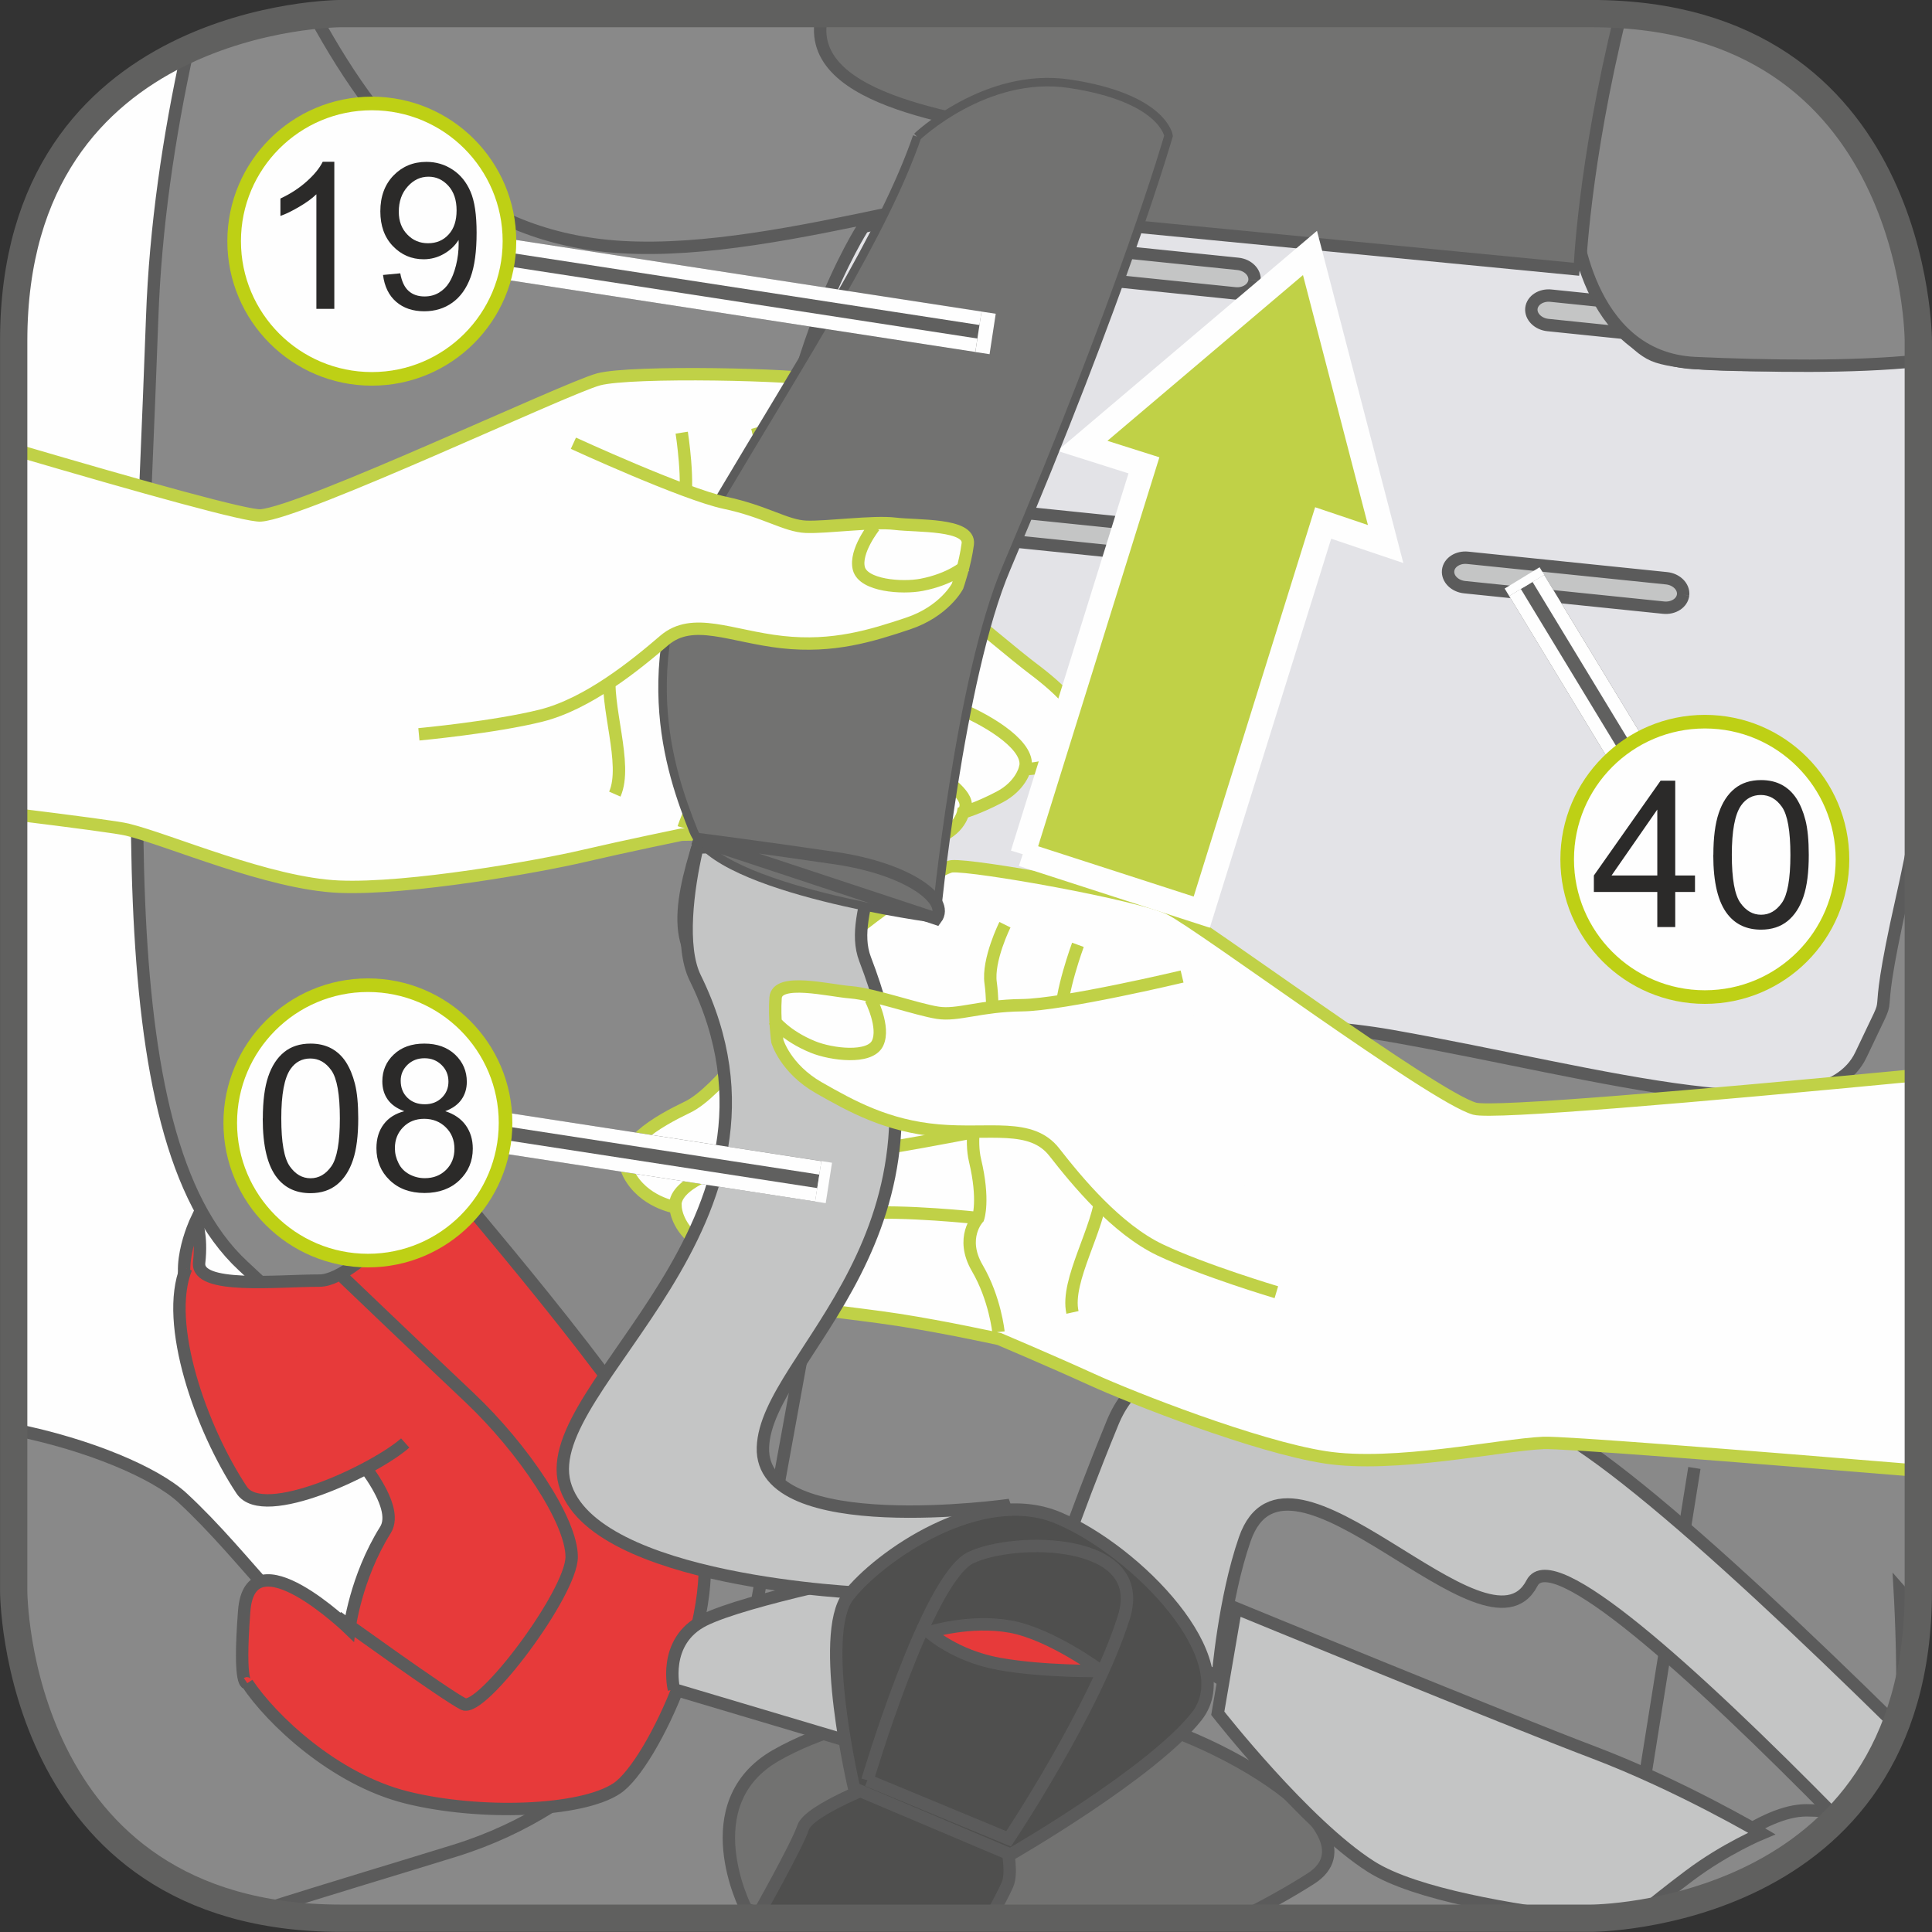<?xml version="1.0" encoding="UTF-8"?>
<!DOCTYPE svg PUBLIC "-//W3C//DTD SVG 1.1//EN" "http://www.w3.org/Graphics/SVG/1.1/DTD/svg11.dtd">
<!-- Creator: CorelDRAW 2017 -->
<svg xmlns="http://www.w3.org/2000/svg" xml:space="preserve" width="25mm" height="25mm" version="1.1" style="shape-rendering:geometricPrecision; text-rendering:geometricPrecision; image-rendering:optimizeQuality; fill-rule:evenodd; clip-rule:evenodd"
viewBox="0 0 222.95 222.95"
 xmlns:xlink="http://www.w3.org/1999/xlink">
 <rect x="0" y="0" width="222.95" height="222.95" fill="#333333" stroke="none"/>
 <defs>
  <style type="text/css">
   <![CDATA[
    .str1 {stroke:#5B5B5B;stroke-width:1.43;stroke-miterlimit:10}
    .str0 {stroke:#5B5B5B;stroke-width:1.43;stroke-miterlimit:4}
    .str2 {stroke:#C0D147;stroke-width:1.43;stroke-miterlimit:10}
    .str4 {stroke:#5B5B5B;stroke-width:0.98;stroke-miterlimit:10}
    .str3 {stroke:#FEFEFE;stroke-width:2.85;stroke-miterlimit:10}
    .str8 {stroke:#FEFEFE;stroke-width:4.72;stroke-miterlimit:4}
    .str5 {stroke:#60605F;stroke-width:3.15;stroke-miterlimit:4}
    .str9 {stroke:#BED015;stroke-width:1.57;stroke-miterlimit:2.613}
    .str6 {stroke:#60605F;stroke-width:4.72;stroke-linejoin:bevel;stroke-miterlimit:4}
    .str7 {stroke:#FEFEFE;stroke-width:1.57;stroke-linejoin:bevel;stroke-miterlimit:4}
    .fil2 {fill:none;fill-rule:nonzero}
    .fil0 {fill:#FEFEFE;fill-rule:nonzero}
    .fil6 {fill:#C4C5C5;fill-rule:nonzero}
    .fil1 {fill:#898989;fill-rule:nonzero}
    .fil5 {fill:#727271;fill-rule:nonzero}
    .fil7 {fill:#4F4F4E;fill-rule:nonzero}
    .fil9 {fill:#2B2A29;fill-rule:nonzero}
    .fil4 {fill:#E73A3A;fill-rule:nonzero}
    .fil3 {fill:#E3E3E7;fill-rule:nonzero}
    .fil8 {fill:#C0D147;fill-rule:nonzero}
   ]]>
  </style>
 </defs>
 <g id="Слой_x0020_1">
  <path class="fil0" d="M39.33 1.57c0,0 -37.75,0 -37.75,37.75l0 144.29c0,0 0,37.75 37.75,37.75l144.29 0c0,0 37.75,0 37.75,-37.75l0 -144.29c0,0 0,-37.75 -37.75,-37.75l-144.29 0z"/>
  <path class="fil1" d="M21.68 5.71c-2.2,10.02 -3.75,20.5 -4.12,30.96 -1.74,48.89 -5.82,94.27 10.48,109.4 16.29,15.14 26.19,25.03 24.44,32.59 -1.75,7.57 -4.08,17.46 -11.06,13.97 -6.98,-3.49 -12.8,-12.8 -20.37,-19.79 -3.11,-2.87 -10.73,-6.13 -19.48,-7.88l0 18.67c0,0 0,37.75 37.75,37.75l0 0 144.29 0c0,0 37.76,0 37.76,-37.75l0 0 0 -144.3c0,0 0,-37.75 -37.76,-37.75l0 0 -144.29 0c0,0 -8.64,0 -17.65,4.13z"/>
  <path class="fil2 str0" d="M21.68 5.71c-2.2,10.02 -3.75,20.5 -4.12,30.96 -1.74,48.89 -5.82,94.27 10.48,109.4 16.29,15.14 26.19,25.03 24.44,32.59 -1.75,7.57 -4.08,17.46 -11.06,13.97 -6.98,-3.49 -12.8,-12.8 -20.37,-19.79 -3.11,-2.87 -10.73,-6.13 -19.48,-7.88m118.99 -144.58l0.27 -18.8"/>
  <path class="fil3" d="M221.38 94.46c-0.67,3.46 -1.3,6.58 -1.88,9.13 -4.08,18.05 -0.09,8.22 -4.74,18.11 -4.66,9.89 -29.9,2.14 -54.1,-2.14 -21.85,-3.86 -59.38,0.82 -76.17,-5.69 -14.2,-5.51 2.91,-23.67 4.07,-48.11 1.16,-24.44 11.06,-39.57 11.06,-39.57 0,0 14.03,-3.61 20,-3.61 5.97,0 62.69,5.97 62.69,5.97 0,0 3.79,10.38 8.5,12.44 4.47,1.95 23.82,0.91 30.57,0.43l0 53.04z"/>
  <path class="fil2 str1" d="M221.38 94.46c-0.67,3.46 -1.3,6.58 -1.88,9.13 -4.08,18.05 -0.09,8.22 -4.74,18.11 -4.66,9.89 -29.9,2.14 -54.1,-2.14 -21.85,-3.86 -59.38,0.82 -76.17,-5.69 -14.2,-5.51 2.91,-23.67 4.07,-48.11 1.16,-24.44 11.06,-39.57 11.06,-39.57 0,0 14.03,-3.61 20,-3.61 5.97,0 62.69,5.97 62.69,5.97 0,0 3.79,10.38 8.5,12.44 4.47,1.95 23.82,0.91 30.57,0.43"/>
  <path class="fil2 str0" d="M30.02 220.5c8.34,-2.66 16.32,-5.02 22.46,-6.93 16.88,-5.24 23.86,-17.46 23.86,-17.46m136.09 13.19c-1.26,-0.26 -2.58,-0.39 -3.98,-0.39 -4.92,0 -11.63,5.37 -18.58,11.8"/>
  <path class="fil4" d="M28.53 194.24c2.77,4.17 10.05,11.1 18.38,13.18 8.32,2.08 20.11,1.73 24.27,-1.04 4.16,-2.77 12.13,-20.11 9.71,-29.47 -2.42,-9.36 -24.62,-35.02 -27.39,-38.49 -2.77,-3.47 -11.79,9.36 -16.65,9.36 -4.85,0 -14.21,1.04 -13.87,-2.08 0.35,-3.12 -0.35,-4.86 -0.35,-4.86 0,0 -3.12,6.58 0,9.36 3.12,2.78 25.31,20.81 21.85,26.35 -3.47,5.55 -4.16,11.44 -4.16,11.44 0,0 -11.45,-11.1 -12.14,-2.08 -0.69,9.01 0.35,8.32 0.35,8.32z"/>
  <path class="fil2 str0" d="M28.53 194.24c2.77,4.17 10.05,11.1 18.38,13.18 8.32,2.08 20.11,1.73 24.27,-1.04 4.16,-2.77 12.13,-20.11 9.71,-29.47 -2.42,-9.36 -24.62,-35.02 -27.39,-38.49 -2.77,-3.47 -11.79,9.36 -16.65,9.36 -4.85,0 -14.21,1.04 -13.87,-2.08 0.35,-3.12 -0.35,-4.86 -0.35,-4.86 0,0 -3.12,6.58 0,9.36 3.12,2.78 25.31,20.81 21.85,26.35 -3.47,5.55 -4.16,11.44 -4.16,11.44 0,0 -11.45,-11.1 -12.14,-2.08 -0.69,9.01 0.35,8.32 0.35,8.32m10.4 -7.63c0,0 12.48,9.02 14.56,10.05 2.08,1.04 12.48,-12.83 12.48,-16.99 0,-4.16 -5.55,-12.48 -11.79,-18.38 -6.24,-5.89 -14.56,-13.86 -14.56,-13.86"/>
  <path class="fil4" d="M221.34 185.49c-1.38,-1.16 -2.11,-1.99 -2.11,-1.99 0,0 0.47,8.23 0.25,13.46 1.05,-3.35 1.71,-7.15 1.86,-11.47z"/>
  <path class="fil2 str0" d="M221.34 185.49c-1.38,-1.16 -2.11,-1.99 -2.11,-1.99 0,0 0.47,8.23 0.25,13.46"/>
  <path class="fil5" d="M86.09 220.26c0,0 -6.25,-12.14 3.46,-17.69 9.72,-5.55 24.63,-6.59 36.76,-5.2 12.13,1.39 33.63,13.87 24.96,19.42 -2.55,1.63 -5.37,3.17 -8.17,4.58l-53.96 0 -3.07 -1.11z"/>
  <path class="fil2 str1" d="M86.09 220.26c0,0 -6.25,-12.14 3.46,-17.69 9.72,-5.55 24.63,-6.59 36.76,-5.2 12.13,1.39 33.63,13.87 24.96,19.42 -2.55,1.63 -5.37,3.17 -8.17,4.58m-53.96 0l-3.07 -1.11"/>
  <path class="fil5" d="M73.73 221.37c4.01,-0.32 9.25,-0.6 13.75,-0.42 1.66,0.07 3.37,0.21 5.08,0.42l-18.83 0z"/>
  <path class="fil2 str1" d="M73.73 221.37c4.01,-0.32 9.25,-0.6 13.75,-0.42 1.66,0.07 3.37,0.21 5.08,0.42"/>
  <path class="fil6" d="M182.12 221.37c-7.13,-0.87 -18.79,-2.71 -23.91,-5.97 -7.63,-4.85 -17.68,-17.69 -17.68,-17.69l2.08 -12.13c0,0 31.21,12.83 41.27,16.64 10.06,3.82 19.42,9.36 19.42,9.36 0,0 -4.17,1.73 -8.33,4.85 -2.39,1.79 -4.32,3.35 -5.53,4.36 -3.49,0.58 -5.82,0.58 -5.82,0.58l-1.5 0z"/>
  <path class="fil2 str0" d="M182.12 221.37c-7.13,-0.87 -18.79,-2.71 -23.91,-5.97 -7.63,-4.85 -17.68,-17.69 -17.68,-17.69l2.08 -12.13c0,0 31.21,12.83 41.27,16.64 10.06,3.82 19.42,9.36 19.42,9.36 0,0 -4.17,1.73 -8.33,4.85 -2.39,1.79 -4.32,3.35 -5.53,4.36"/>
  <path class="fil6" d="M77.77 194.94c0,0 -1.39,-5.55 3.47,-7.98 4.86,-2.42 20.8,-5.55 20.8,-5.55 0,0 -3.11,5.21 -4.16,10.06 -1.04,4.85 -0.34,9.36 -0.34,9.36l-19.77 -5.89z"/>
  <path class="fil2 str0" d="M77.77 194.94c0,0 -1.39,-5.55 3.47,-7.98 4.86,-2.42 20.8,-5.55 20.8,-5.55 0,0 -3.11,5.21 -4.16,10.06 -1.04,4.85 -0.34,9.36 -0.34,9.36l-19.77 -5.89"/>
  <path class="fil7" d="M114.23 221.37c0.86,-1.53 1.65,-3.01 2.03,-3.89 1.04,-2.42 -1.39,-9.36 -1.39,-9.36l-13.18 -2.43c0,0 -8.32,3.11 -9.01,5.2 -0.69,2.08 -5.2,10.06 -5.2,10.06 0,0 1.58,0.09 3.92,0.42l22.83 0z"/>
  <path class="fil2 str1" d="M114.23 221.37c0.86,-1.53 1.65,-3.01 2.03,-3.89 1.04,-2.42 -1.39,-9.36 -1.39,-9.36l-13.18 -2.43c0,0 -8.32,3.11 -9.01,5.2 -0.69,2.08 -5.2,10.06 -5.2,10.06 0,0 1.58,0.09 3.92,0.42"/>
  <path class="fil6" d="M144.77 32.37c-0.1,0.94 -1.11,1.6 -2.26,1.48l-22.95 -2.36c-1.15,-0.12 -2,-0.98 -1.91,-1.91 0.1,-0.94 1.11,-1.6 2.26,-1.49l22.95 2.36c1.15,0.12 2,0.98 1.91,1.91z"/>
  <path class="fil2 str0" d="M144.77 32.37c-0.1,0.94 -1.11,1.6 -2.26,1.48l-22.95 -2.36c-1.15,-0.12 -2,-0.98 -1.91,-1.91 0.1,-0.94 1.11,-1.6 2.26,-1.49l22.95 2.36c1.15,0.12 2,0.98 1.91,1.91"/>
  <path class="fil6" d="M203.84 38.39c-0.1,0.94 -1.11,1.6 -2.26,1.48l-22.95 -2.36c-1.15,-0.12 -2,-0.98 -1.91,-1.91 0.1,-0.94 1.11,-1.6 2.26,-1.48l22.95 2.36c1.15,0.12 2,0.98 1.91,1.91z"/>
  <path class="fil2 str0" d="M203.84 38.39c-0.1,0.94 -1.11,1.6 -2.26,1.48l-22.95 -2.36c-1.15,-0.12 -2,-0.98 -1.91,-1.91 0.1,-0.94 1.11,-1.6 2.26,-1.48l22.95 2.36c1.15,0.12 2,0.98 1.91,1.91"/>
  <path class="fil6" d="M135.16 62.63c-0.1,0.94 -1.11,1.6 -2.26,1.48l-22.95 -2.36c-1.15,-0.12 -2,-0.97 -1.91,-1.91 0.1,-0.94 1.11,-1.6 2.26,-1.48l22.95 2.36c1.15,0.12 2,0.97 1.91,1.91z"/>
  <path class="fil2 str0" d="M135.16 62.63c-0.1,0.94 -1.11,1.6 -2.26,1.48l-22.95 -2.36c-1.15,-0.12 -2,-0.97 -1.91,-1.91 0.1,-0.94 1.11,-1.6 2.26,-1.48l22.95 2.36c1.15,0.12 2,0.97 1.91,1.91"/>
  <path class="fil6" d="M194.23 68.64c-0.1,0.94 -1.11,1.6 -2.26,1.48l-22.95 -2.36c-1.15,-0.12 -2,-0.97 -1.91,-1.91 0.1,-0.94 1.11,-1.6 2.26,-1.48l22.95 2.36c1.15,0.12 2,0.98 1.91,1.91z"/>
  <path class="fil2 str0" d="M194.23 68.64c-0.1,0.94 -1.11,1.6 -2.26,1.48l-22.95 -2.36c-1.15,-0.12 -2,-0.97 -1.91,-1.91 0.1,-0.94 1.11,-1.6 2.26,-1.48l22.95 2.36c1.15,0.12 2,0.98 1.91,1.91"/>
  <path class="fil1" d="M36.27 1.77c8.18,15.02 18.35,25.7 35.41,26.74 19.21,1.16 44.81,-9.31 57.03,-6.98 12.22,2.33 52.96,3.49 52.96,3.49 0,0 1.16,16.29 13.96,16.88 8.39,0.38 18.28,0.52 25.74,-0.26l0 -2.32c0,0 0,-37.75 -37.76,-37.75l0 0 -144.29 0c0,0 -1.16,0 -3.06,0.2z"/>
  <path class="fil2 str0" d="M36.27 1.77c8.18,15.02 18.35,25.7 35.41,26.74 19.21,1.16 44.81,-9.31 57.03,-6.98 12.22,2.33 52.96,3.49 52.96,3.49 0,0 1.16,16.29 13.96,16.88 8.39,0.38 18.28,0.52 25.74,-0.26"/>
  <path class="fil5" d="M182.3 31.11l-61.48 -5.96c0,0 -1.82,-1.32 -1.14,-2.55 1.27,-2.28 2.56,-5.74 -0.5,-6.85 -4.69,-1.71 -25.52,-3.16 -24.5,-12.95 0.04,-0.42 0.09,-0.83 0.15,-1.24l88.78 0 0 0c1.18,0 2.31,0.04 3.42,0.11 -4.29,17.37 -4.73,29.43 -4.73,29.43z"/>
  <path class="fil2 str1" d="M182.3 31.11l-61.48 -5.96c0,0 -1.82,-1.32 -1.14,-2.55 1.27,-2.28 2.56,-5.74 -0.5,-6.85 -4.69,-1.71 -25.52,-3.16 -24.5,-12.95 0.04,-0.42 0.09,-0.83 0.15,-1.24m92.2 0.11c-4.29,17.37 -4.73,29.43 -4.73,29.43"/>
  <path class="fil6" d="M118.19 78.72c0,0 3.41,2.98 -1.28,8.53 -3.97,4.7 -15.43,10.72 -15.43,10.72 0,0 6.04,-8.16 7.32,-12.43 1.28,-4.27 9.38,-6.82 9.38,-6.82z"/>
  <path class="fil2 str0" d="M118.19 78.72c0,0 3.41,2.98 -1.28,8.53 -3.97,4.7 -15.43,10.72 -15.43,10.72 0,0 6.04,-8.16 7.32,-12.43 1.28,-4.27 9.38,-6.82 9.38,-6.82"/>
  <path class="fil0" d="M1.58 51.86c15.34,4.51 26.98,7.74 28.51,7.62 4.95,-0.38 35.18,-14.68 38.98,-15.7 3.79,-1.02 23.32,-0.57 25.66,0.12 2.34,0.7 1.73,10.34 2.02,12.72 0.29,2.38 19.35,18.21 22.41,20.51 3.06,2.31 7.44,6.05 5.15,8.91 -2.3,2.87 -6.05,2.7 -6.05,2.7 0,0 -0.47,1.95 -2.9,3.23 -2.42,1.28 -4.22,1.8 -4.22,1.8 0,0 -0.51,2.55 -4.08,3.18 -3.58,0.63 -11.05,-0.28 -16.57,-0.52 -5.52,-0.24 -11.84,-0.11 -11.84,-0.11 0,0 -6.37,1.31 -11.36,2.47 -4.98,1.17 -20.11,3.88 -28.19,3.53 -8.08,-0.35 -19.51,-5.38 -24.4,-6.58 -1,-0.25 -5.93,-0.9 -13.12,-1.79l0 -42.09z"/>
  <path class="fil2 str2" d="M1.58 51.86c15.34,4.51 26.98,7.74 28.51,7.62 4.95,-0.38 35.18,-14.68 38.98,-15.7 3.79,-1.02 23.32,-0.57 25.66,0.12 2.34,0.7 1.73,10.34 2.02,12.72 0.29,2.38 19.35,18.21 22.41,20.51 3.06,2.31 7.44,6.05 5.15,8.91 -2.3,2.87 -6.05,2.7 -6.05,2.7 0,0 -0.47,1.95 -2.9,3.23 -2.42,1.28 -4.22,1.8 -4.22,1.8 0,0 -0.51,2.55 -4.08,3.18 -3.58,0.63 -11.05,-0.28 -16.57,-0.52 -5.52,-0.24 -11.84,-0.11 -11.84,-0.11 0,0 -6.37,1.31 -11.36,2.47 -4.98,1.17 -20.11,3.88 -28.19,3.53 -8.08,-0.35 -19.51,-5.38 -24.4,-6.58 -1,-0.25 -5.93,-0.9 -13.12,-1.79m85.8 -44.64c0,0 1.19,4.4 0.29,6.92 -0.89,2.54 -1.95,8.61 -1.95,8.61 0,0 1.65,7.57 -0.31,11.83 -1.96,4.26 -1.66,6.45 -1.66,6.45 0,0 1.66,2.64 -1.03,5.68 -2.7,3.05 -3.84,6.75 -3.84,6.75m4.88 -12.43c0,0 8.65,0.77 13.53,2.16 4.87,1.39 9.97,2.41 11.08,3.84 1.13,1.43 4.02,2.94 2.77,4.66m-24.22 -20c0,0 9.12,3.75 12.24,4.67 3.12,0.92 8.8,2.15 11.9,3.47 3.1,1.31 8.1,4.3 7.2,6.83m-39.59 -38.82c0,0 0.93,5.96 0.23,8.5 -0.7,2.53 -7.93,14.46 -8.51,18.78 -0.59,4.32 2.09,10.95 0.56,14.43"/>
  <line class="fil2" x1="195.53" y1="169.4" x2="189.84" y2= "204.99" />
  <line class="fil2 str1" x1="195.53" y1="169.4" x2="189.84" y2= "204.99" />
  <line class="fil2" x1="87.33" y1="185.06" x2="93.03" y2= "153.74" />
  <line class="fil2 str1" x1="87.33" y1="185.06" x2="93.03" y2= "153.74" />
  <path class="fil6" d="M173.47 164.18c-5.69,9.49 -37.49,-18.51 -45.08,0 -4.81,11.73 -6.93,18.63 -6.93,18.63l19.07 10.75c0,0 0.72,-9.04 3.12,-15.95 4.97,-14.3 27.94,15.14 33.14,5.08 2.3,-4.45 18.19,9.82 35.18,27.11 2.74,-2.83 5.12,-6.36 6.8,-10.75 -21.33,-20.99 -42.35,-39.77 -45.29,-34.87z"/>
  <path class="fil2 str0" d="M173.47 164.18c-5.69,9.49 -37.49,-18.51 -45.08,0 -4.81,11.73 -6.93,18.63 -6.93,18.63l19.07 10.75c0,0 0.72,-9.04 3.12,-15.95 4.97,-14.3 27.94,15.14 33.14,5.08 2.3,-4.45 18.19,9.82 35.18,27.11m6.8 -10.75c-21.33,-20.99 -42.35,-39.77 -45.29,-34.87"/>
  <path class="fil0" d="M221.38 124.05c-25.64,2.46 -49.11,4.48 -51.21,3.89 -4.78,-1.35 -31.61,-21.3 -35.14,-23.04 -3.52,-1.75 -22.75,-5.15 -25.18,-4.93 -2.43,0.22 -19.57,13.53 -20.32,15.8 -0.76,2.28 -6.71,10.33 -10.17,11.98 -3.45,1.66 -8.48,4.47 -6.8,7.73 1.69,3.26 5.4,3.84 5.4,3.84 0,0 0.08,2 2.21,3.73 2.13,1.73 3.79,2.59 3.79,2.59 0,0 -0,2.6 3.38,3.92 3.39,1.33 10.89,1.9 16.34,2.75 5.46,0.85 11.63,2.21 11.63,2.21 0,0 6,2.54 10.65,4.66 4.66,2.13 18.96,7.75 26.95,8.99 7.99,1.25 20.18,-1.44 25.21,-1.66 2.18,-0.09 21.76,1.44 43.24,3.21l0 -45.67z"/>
  <path class="fil2 str2" d="M221.38 124.05c-25.64,2.46 -49.11,4.48 -51.21,3.89 -4.78,-1.35 -31.61,-21.3 -35.14,-23.04 -3.52,-1.75 -22.75,-5.15 -25.18,-4.93 -2.43,0.22 -19.57,13.53 -20.32,15.8 -0.76,2.28 -6.71,10.33 -10.17,11.98 -3.45,1.66 -8.48,4.47 -6.8,7.73 1.69,3.26 5.4,3.84 5.4,3.84 0,0 0.08,2 2.21,3.73 2.13,1.73 3.79,2.59 3.79,2.59 0,0 -0,2.6 3.38,3.92 3.39,1.33 10.89,1.9 16.34,2.75 5.46,0.85 11.63,2.21 11.63,2.21 0,0 6,2.54 10.65,4.66 4.66,2.13 18.96,7.75 26.95,8.99 7.99,1.25 20.18,-1.44 25.21,-1.66 2.18,-0.09 21.76,1.44 43.24,3.21m-105.39 -63.01c0,0 -2.03,4.07 -1.65,6.73 0.38,2.66 0.22,8.82 0.22,8.82 0,0 -3.11,7.1 -2.02,11.66 1.09,4.57 0.36,6.64 0.36,6.64 0,0 -2.15,2.27 -0.1,5.78 2.05,3.51 2.44,7.37 2.44,7.37m-2.34 -13.15c0,0 -8.64,-0.94 -13.69,-0.54 -5.05,0.41 -10.24,0.41 -11.62,1.59 -1.39,1.18 -4.52,2.09 -3.63,4.03m27.67 -14.85c0,0 -9.68,1.89 -12.91,2.18 -3.24,0.29 -9.05,0.38 -12.35,1.07 -3.3,0.68 -8.79,2.63 -8.4,5.28m46.44 -30.29c0,0 -2.08,5.66 -1.89,8.29 0.19,2.62 4.93,15.74 4.65,20.09 -0.28,4.35 -4.21,10.33 -3.39,14.04"/>
  <path class="fil6" d="M80.43 97.97c-1.07,4.6 -1.95,11.31 -0.21,14.86 13.96,28.43 -18.18,46.91 -15.06,58.36 3.12,11.44 34.79,12.66 34.79,12.66l16.56 -10.18c0,0 -28.82,4.1 -28.47,-6.64 0.35,-10.74 24.06,-24.43 11.8,-56.32 -1.12,-2.91 0.02,-6.09 0.72,-9.73 0.12,-0.61 -19.88,-4.07 -20.13,-3z"/>
  <path class="fil2 str0" d="M80.43 97.97c-1.07,4.6 -1.95,11.31 -0.21,14.86 13.96,28.43 -18.18,46.91 -15.06,58.36 3.12,11.44 34.79,12.66 34.79,12.66l16.56 -10.18c0,0 -28.82,4.1 -28.47,-6.64 0.35,-10.74 24.06,-24.43 11.8,-56.32 -1.12,-2.91 0.02,-6.09 0.72,-9.73 0.12,-0.61 -19.88,-4.07 -20.13,-3"/>
  <path class="fil7" d="M98.57 206.38c0,0 -4.16,-17.68 -0.69,-22.19 3.47,-4.51 15.26,-12.83 24.27,-9.01 9.02,3.81 21.15,16.29 15.95,22.88 -5.2,6.59 -21.5,15.95 -21.5,15.95l-18.03 -7.63z"/>
  <path class="fil2 str1" d="M98.57 206.38c0,0 -4.16,-17.68 -0.69,-22.19 3.47,-4.51 15.26,-12.83 24.27,-9.01 9.02,3.81 21.15,16.29 15.95,22.88 -5.2,6.59 -21.5,15.95 -21.5,15.95l-18.03 -7.63"/>
  <path class="fil7" d="M100.1 205.44c0,0 6.88,-23.27 11.93,-25.69 5.04,-2.41 20.58,-2.39 17.66,6.88 -3.38,10.73 -13.3,25.57 -13.3,25.57l-16.29 -6.76z"/>
  <path class="fil2 str1" d="M100.1 205.44c0,0 6.88,-23.27 11.93,-25.69 5.04,-2.41 20.58,-2.39 17.66,6.88 -3.38,10.73 -13.3,25.57 -13.3,25.57l-16.29 -6.76"/>
  <path class="fil4" d="M127.05 192.83c0,0 -6.54,0.11 -11.7,-0.81 -5.16,-0.92 -8.14,-3.67 -8.14,-3.67 0,0 4.71,-1.49 9.4,-0.64 4.69,0.85 10.44,5.12 10.44,5.12z"/>
  <path class="fil2 str0" d="M127.05 192.83c0,0 -6.54,0.11 -11.7,-0.81 -5.16,-0.92 -8.14,-3.67 -8.14,-3.67 0,0 4.71,-1.49 9.4,-0.64 4.69,0.85 10.44,5.12 10.44,5.12"/>
  <path class="fil0" d="M136.41 112.69c0,0 -13.69,3.26 -18.49,3.31 -4.8,0.05 -7.38,1.24 -9.72,0.87 -2.34,-0.36 -7.45,-2.16 -10.01,-2.36 -2.56,-0.2 -8.52,-1.73 -8.69,0.64 -0.17,2.37 0.21,5.02 0.21,5.02 0,0 0.92,3.14 4.76,5.34 3.85,2.2 7.9,4.43 13.8,4.95 5.91,0.52 10.72,-0.92 13.39,2.49 2.66,3.41 7.2,8.9 12.22,11.29 5.02,2.38 13.41,4.88 13.41,4.88l-10.88 -36.43z"/>
  <path class="fil2 str2" d="M136.41 112.69c0,0 -13.69,3.26 -18.49,3.31 -4.8,0.05 -7.38,1.24 -9.72,0.87 -2.34,-0.36 -7.45,-2.16 -10.01,-2.36 -2.56,-0.2 -8.52,-1.73 -8.69,0.64 -0.17,2.37 0.21,5.02 0.21,5.02 0,0 0.92,3.14 4.76,5.34 3.85,2.2 7.9,4.43 13.8,4.95 5.91,0.52 10.72,-0.92 13.39,2.49 2.66,3.41 7.2,8.9 12.22,11.29 5.02,2.38 13.41,4.88 13.41,4.88m-46.82 -33.85c0,0 1.69,3.26 0.8,5.12 -0.89,1.86 -5.33,1.3 -7.46,0.43 -3.19,-1.3 -4.51,-3.1 -4.51,-3.1"/>
  <polygon class="fil8" points="118.02,98.58 138.68,105.26 152.69,60.35 159.9,62.78 151.17,29.19 124.91,51.45 132.01,53.7 "/>
  <polyline class="fil2 str3" points="118.02,98.58 138.68,105.26 152.69,60.35 159.9,62.78 151.17,29.19 124.91,51.45 132.01,53.7 118.02,98.58 "/>
  <path class="fil5" d="M105.83 15.77c-3.82,11.12 -13.01,25.27 -23.15,42.37 -10.33,17.41 -5.28,31.12 -2.65,37.76 2.7,6.81 27.99,10.12 27.99,10.12 0,0 2.68,-27.72 8.12,-40.48 13.66,-32.16 18.71,-49.87 18.71,-49.87 0,0 -0.64,-4.39 -11.46,-6.01 -9.66,-1.44 -17.56,6.12 -17.56,6.12z"/>
  <path class="fil2 str4" d="M105.83 15.77c-3.82,11.12 -13.01,25.27 -23.15,42.37 -10.33,17.41 -5.28,31.12 -2.65,37.76 2.7,6.81 27.99,10.12 27.99,10.12 0,0 2.68,-27.72 8.12,-40.48 13.66,-32.16 18.71,-49.87 18.71,-49.87 0,0 -0.64,-4.39 -11.46,-6.01 -9.66,-1.44 -17.56,6.12 -17.56,6.12"/>
  <path class="fil0" d="M66.17 51.15c0,0 12.79,5.88 17.48,6.87 4.69,0.99 6.99,2.67 9.36,2.77 2.36,0.1 7.72,-0.66 10.28,-0.35 2.55,0.31 8.69,-0.02 8.39,2.33 -0.3,2.36 -1.19,4.89 -1.19,4.89 0,0 -1.51,2.9 -5.72,4.3 -4.2,1.4 -8.61,2.79 -14.5,2.14 -5.9,-0.65 -10.33,-3.01 -13.62,-0.19 -3.28,2.82 -8.8,7.32 -14.2,8.67 -5.39,1.35 -14.11,2.16 -14.11,2.16l17.83 -33.59z"/>
  <path class="fil2 str2" d="M66.17 51.15c0,0 12.79,5.88 17.48,6.87 4.69,0.99 6.99,2.67 9.36,2.77 2.36,0.1 7.72,-0.66 10.28,-0.35 2.55,0.31 8.69,-0.02 8.39,2.33 -0.3,2.36 -1.19,4.89 -1.19,4.89 0,0 -1.51,2.9 -5.72,4.3 -4.2,1.4 -8.61,2.79 -14.5,2.14 -5.9,-0.65 -10.33,-3.01 -13.62,-0.19 -3.28,2.82 -8.8,7.32 -14.2,8.67 -5.39,1.35 -14.11,2.16 -14.11,2.16m52.56 -24c0,0 -2.3,2.87 -1.79,4.86 0.51,1.99 4.97,2.32 7.23,1.89 3.38,-0.65 5.03,-2.15 5.03,-2.15"/>
  <path class="fil5" d="M80.01 96.76c0,0 7.64,0.98 16.46,2.28 8.41,1.25 13.14,4.85 11.55,6.97l-28 -9.26z"/>
  <path class="fil2 str1" d="M80.01 96.76c0,0 7.64,0.98 16.46,2.28 8.41,1.25 13.14,4.85 11.55,6.97l-28 -9.26"/>
  <path class="fil4" d="M46.76 166.52c-3.42,3.04 -16.35,9.22 -18.87,5.43 -4.7,-7.08 -8.98,-19.26 -6.41,-25.6l25.28 20.17z"/>
  <path class="fil2 str0" d="M46.76 166.52c-3.42,3.04 -16.35,9.22 -18.87,5.43 -4.7,-7.08 -8.98,-19.26 -6.41,-25.6"/>
  <path class="fil2 str5" d="M39.33 1.57c0,0 -37.75,0 -37.75,37.75l0 144.29c0,0 0,37.75 37.75,37.75l144.29 0c0,0 37.75,0 37.75,-37.75l0 -144.29c0,0 0,-37.75 -37.75,-37.75l-144.29 0z"/>
  <line class="fil2 str6" x1="176.18" y1="67.56" x2="202.5" y2= "110.94" />
  <line class="fil2 str7" x1="177.52" y1="66.74" x2="203.85" y2= "110.13" />
  <line class="fil2 str7" x1="174.83" y1="68.37" x2="201.16" y2= "111.76" />
  <line class="fil2 str8" x1="176.18" y1="67.56" x2="175.65" y2= "66.69" />
  <path class="fil0" d="M212.62 99.17c0,8.77 -7.1,15.89 -15.88,15.89 -8.77,0 -15.89,-7.12 -15.89,-15.89 0,-8.77 7.12,-15.89 15.89,-15.89 8.78,0 15.88,7.12 15.88,15.89z"/>
  <path class="fil2 str9" d="M212.62 99.17c0,8.77 -7.1,15.89 -15.88,15.89 -8.77,0 -15.89,-7.12 -15.89,-15.89 0,-8.77 7.12,-15.89 15.89,-15.89 8.78,0 15.88,7.12 15.88,15.89z"/>
  <path class="fil9" d="M191.25 106.98l0 -4.05 -7.32 0 0 -1.9 7.7 -10.94 1.69 0 0 10.94 2.28 0 0 1.9 -2.28 0 0 4.05 -2.07 0zm0 -5.95l0 -7.61 -5.28 7.61 5.28 0zm6.47 -2.38c0,-2 0.21,-3.61 0.62,-4.82 0.41,-1.22 1.02,-2.16 1.83,-2.82 0.81,-0.66 1.83,-0.99 3.06,-0.99 0.9,0 1.7,0.18 2.39,0.55 0.68,0.37 1.24,0.89 1.69,1.58 0.44,0.69 0.79,1.52 1.04,2.51 0.25,0.99 0.38,2.32 0.38,4 0,1.98 -0.2,3.58 -0.61,4.8 -0.41,1.22 -1.02,2.16 -1.83,2.82 -0.81,0.66 -1.83,1 -3.07,1 -1.63,0 -2.91,-0.58 -3.84,-1.75 -1.12,-1.4 -1.67,-3.69 -1.67,-6.86zm2.13 0c0,2.77 0.33,4.61 0.98,5.53 0.65,0.92 1.44,1.38 2.4,1.38 0.95,0 1.75,-0.46 2.4,-1.38 0.65,-0.92 0.98,-2.76 0.98,-5.52 0,-2.78 -0.33,-4.63 -0.98,-5.55 -0.65,-0.92 -1.46,-1.37 -2.43,-1.37 -0.95,0 -1.71,0.4 -2.28,1.21 -0.72,1.03 -1.07,2.93 -1.07,5.71z"/>
  <line class="fil2 str6" x1="112.91" y1="38.29" x2="30.77" y2= "25.64" />
  <line class="fil2 str7" x1="112.67" y1="39.84" x2="30.53" y2= "27.2" />
  <line class="fil2 str7" x1="113.15" y1="36.73" x2="31.01" y2= "24.09" />
  <line class="fil2 str8" x1="112.91" y1="38.29" x2="114.55" y2= "38.54" />
  <path class="fil0" d="M58.79 27.83c0,8.77 -7.1,15.89 -15.88,15.89 -8.77,0 -15.89,-7.12 -15.89,-15.89 0,-8.77 7.12,-15.89 15.89,-15.89 8.78,0 15.88,7.12 15.88,15.89z"/>
  <path class="fil2 str9" d="M58.79 27.83c0,8.77 -7.1,15.89 -15.88,15.89 -8.77,0 -15.89,-7.12 -15.89,-15.89 0,-8.77 7.12,-15.89 15.89,-15.89 8.78,0 15.88,7.12 15.88,15.89z"/>
  <path class="fil9" d="M38.58 35.64l-2.07 0 0 -13.22c-0.5,0.48 -1.15,0.96 -1.96,1.43 -0.81,0.48 -1.54,0.84 -2.19,1.07l0 -2.01c1.16,-0.54 2.17,-1.2 3.04,-1.98 0.87,-0.78 1.48,-1.53 1.84,-2.26l1.34 0 0 16.96zm5.62 -3.91l1.99 -0.19c0.17,0.94 0.49,1.62 0.97,2.04 0.47,0.42 1.08,0.63 1.83,0.63 0.63,0 1.19,-0.15 1.67,-0.44 0.48,-0.29 0.88,-0.68 1.18,-1.17 0.31,-0.49 0.57,-1.14 0.78,-1.97 0.21,-0.83 0.31,-1.67 0.31,-2.53 0,-0.09 -0.01,-0.23 -0.01,-0.41 -0.41,0.66 -0.98,1.2 -1.7,1.61 -0.72,0.41 -1.5,0.62 -2.33,0.62 -1.4,0 -2.58,-0.51 -3.55,-1.52 -0.97,-1.01 -1.45,-2.35 -1.45,-4.01 0,-1.71 0.51,-3.09 1.52,-4.14 1.01,-1.04 2.27,-1.57 3.8,-1.57 1.1,0 2.1,0.29 3.01,0.89 0.91,0.59 1.6,1.44 2.07,2.53 0.48,1.1 0.71,2.68 0.71,4.75 0,2.16 -0.23,3.87 -0.7,5.15 -0.47,1.28 -1.16,2.25 -2.09,2.92 -0.93,0.67 -2.01,1 -3.26,1 -1.32,0 -2.4,-0.37 -3.24,-1.1 -0.84,-0.73 -1.34,-1.76 -1.51,-3.09zm8.49 -7.45c0,-1.19 -0.31,-2.13 -0.95,-2.84 -0.64,-0.7 -1.4,-1.05 -2.29,-1.05 -0.92,0 -1.72,0.37 -2.4,1.13 -0.69,0.76 -1.03,1.73 -1.03,2.92 0,1.08 0.33,1.95 0.98,2.62 0.65,0.68 1.44,1.01 2.4,1.01 0.96,0 1.75,-0.33 2.37,-1.01 0.62,-0.67 0.92,-1.6 0.92,-2.79z"/>
  <line class="fil2 str6" x1="94.43" y1="136.32" x2="33.53" y2= "126.95" />
  <line class="fil2 str7" x1="94.19" y1="137.88" x2="33.29" y2= "128.5" />
  <line class="fil2 str7" x1="94.67" y1="134.77" x2="33.77" y2= "125.39" />
  <line class="fil2 str8" x1="94.43" y1="136.32" x2="95.65" y2= "136.51" />
  <path class="fil0" d="M58.34 129.58c0,8.77 -7.1,15.89 -15.88,15.89 -8.77,0 -15.89,-7.12 -15.89,-15.89 0,-8.77 7.12,-15.89 15.89,-15.89 8.78,0 15.88,7.12 15.88,15.89z"/>
  <path class="fil2 str9" d="M58.34 129.58c0,8.77 -7.1,15.89 -15.88,15.89 -8.77,0 -15.89,-7.12 -15.89,-15.89 0,-8.77 7.12,-15.89 15.89,-15.89 8.78,0 15.88,7.12 15.88,15.89z"/>
  <path class="fil9" d="M30.33 129.06c0,-2 0.21,-3.61 0.62,-4.82 0.41,-1.22 1.02,-2.16 1.83,-2.82 0.81,-0.66 1.83,-0.99 3.06,-0.99 0.9,0 1.7,0.18 2.39,0.55 0.68,0.37 1.24,0.89 1.69,1.58 0.44,0.69 0.79,1.52 1.04,2.51 0.25,0.99 0.38,2.32 0.38,4 0,1.98 -0.2,3.58 -0.61,4.8 -0.41,1.22 -1.02,2.16 -1.83,2.82 -0.81,0.66 -1.83,1 -3.07,1 -1.63,0 -2.91,-0.58 -3.84,-1.75 -1.12,-1.4 -1.67,-3.69 -1.67,-6.86zm2.13 0c0,2.77 0.33,4.61 0.98,5.53 0.65,0.92 1.44,1.38 2.4,1.38 0.95,0 1.75,-0.46 2.4,-1.38 0.65,-0.92 0.98,-2.76 0.98,-5.52 0,-2.78 -0.33,-4.63 -0.98,-5.55 -0.65,-0.92 -1.46,-1.37 -2.43,-1.37 -0.95,0 -1.71,0.4 -2.28,1.21 -0.72,1.03 -1.07,2.93 -1.07,5.71zm14.19 -0.83c-0.86,-0.31 -1.5,-0.77 -1.91,-1.35 -0.41,-0.58 -0.62,-1.28 -0.62,-2.09 0,-1.23 0.44,-2.27 1.32,-3.1 0.88,-0.84 2.06,-1.26 3.53,-1.26 1.48,0 2.66,0.43 3.56,1.28 0.9,0.86 1.34,1.91 1.34,3.13 0,0.78 -0.21,1.47 -0.62,2.05 -0.41,0.58 -1.04,1.03 -1.87,1.34 1.04,0.33 1.83,0.88 2.37,1.63 0.54,0.76 0.81,1.65 0.81,2.69 0,1.44 -0.51,2.66 -1.53,3.64 -1.02,0.98 -2.37,1.48 -4.03,1.48 -1.66,0 -3.01,-0.49 -4.03,-1.48 -1.02,-0.98 -1.53,-2.21 -1.53,-3.69 0,-1.1 0.28,-2.02 0.84,-2.76 0.55,-0.74 1.35,-1.24 2.38,-1.51zm-0.41 -3.52c0,0.8 0.25,1.45 0.77,1.96 0.52,0.51 1.18,0.76 2.01,0.76 0.8,0 1.45,-0.25 1.97,-0.76 0.51,-0.5 0.76,-1.12 0.76,-1.85 0,-0.76 -0.26,-1.4 -0.79,-1.92 -0.53,-0.52 -1.18,-0.78 -1.97,-0.78 -0.79,0 -1.44,0.25 -1.97,0.76 -0.52,0.51 -0.78,1.12 -0.78,1.82zm-0.67 7.8c0,0.59 0.14,1.16 0.42,1.72 0.27,0.56 0.69,0.98 1.24,1.28 0.56,0.3 1.15,0.45 1.79,0.45 1,0 1.81,-0.32 2.46,-0.96 0.64,-0.64 0.96,-1.44 0.96,-2.43 0,-1 -0.33,-1.83 -1,-2.48 -0.66,-0.65 -1.5,-0.98 -2.49,-0.98 -0.98,0 -1.79,0.32 -2.42,0.96 -0.64,0.65 -0.96,1.45 -0.96,2.42z"/>
 </g>
</svg>
